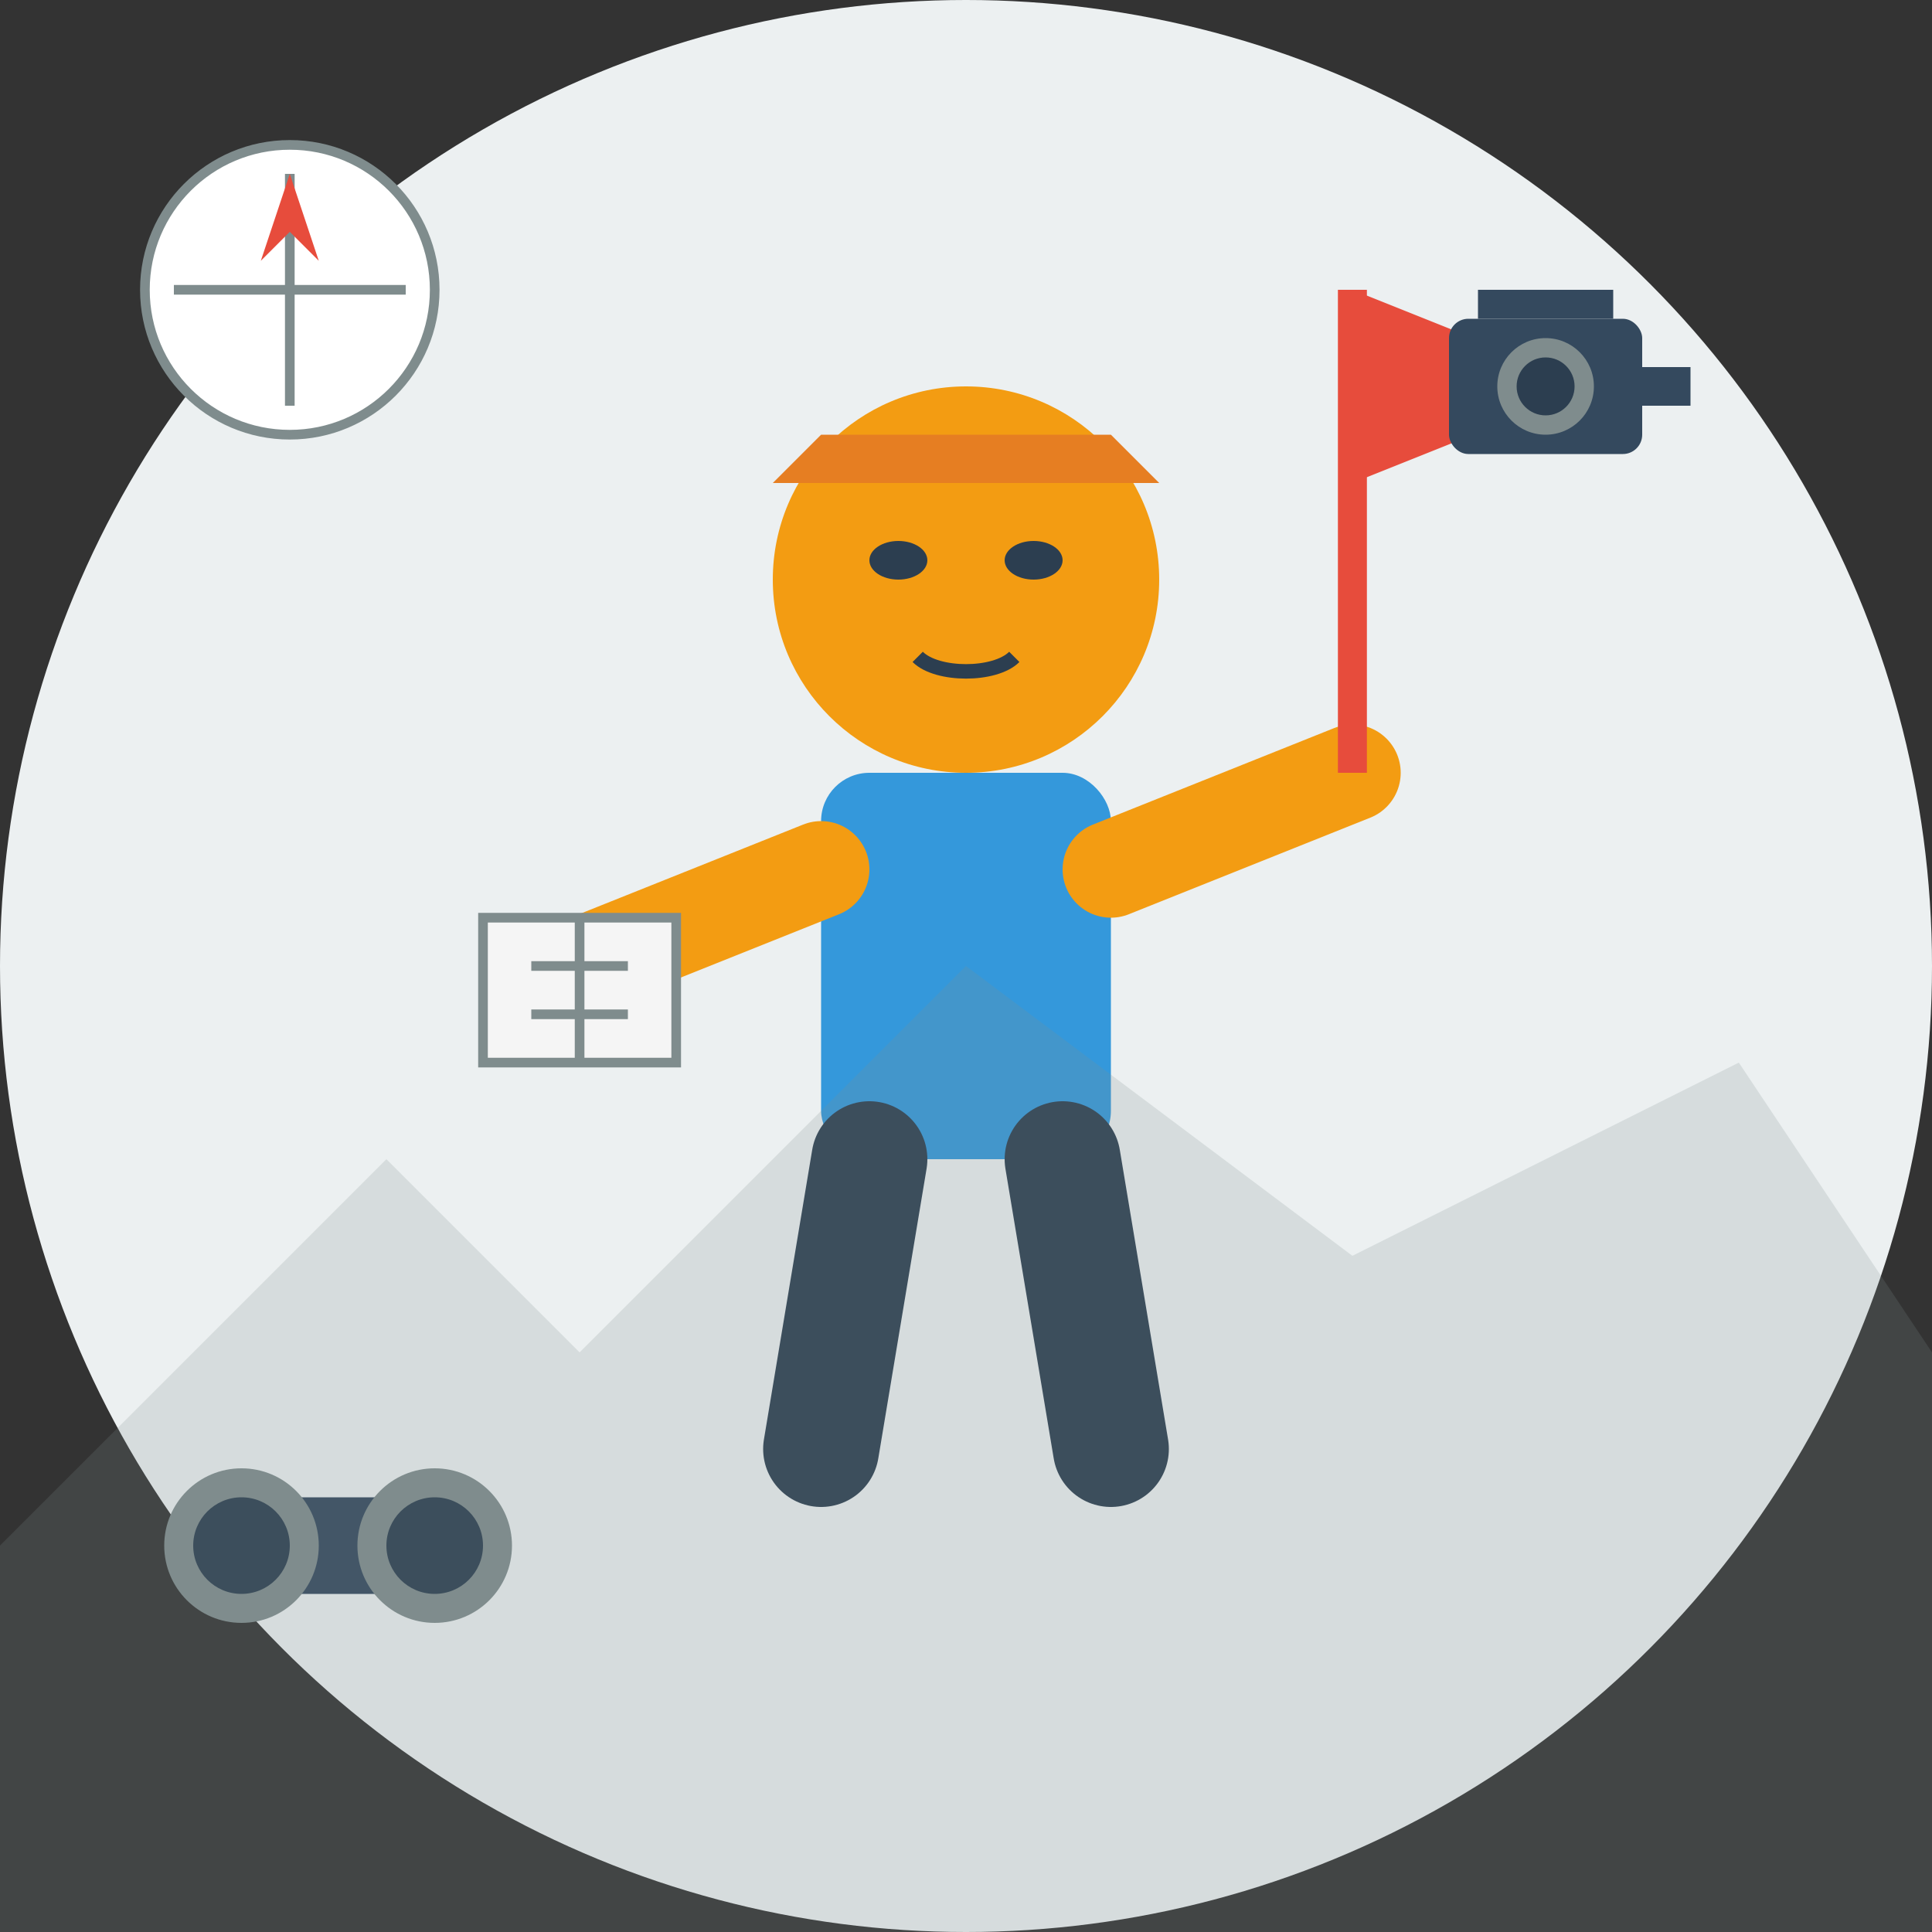 <svg xmlns="http://www.w3.org/2000/svg" viewBox="0 0 200 200" width="200" height="200">
  <rect x="0" y="0" width="200" height="200" fill="#333333" stroke="none"/>
  <!-- Background circle -->
  <circle cx="100" cy="100" r="100" fill="#ecf0f1"/>
  
  <!-- Guide figure -->
  <g transform="translate(100, 100)">
    <!-- Head -->
    <circle cx="0" cy="-40" r="20" fill="#f39c12"/>
    
    <!-- Tour guide hat -->
    <path d="M-15,-55 L15,-55 L20,-50 L-20,-50 Z" fill="#e67e22"/>
    
    <!-- Facial features (simplified) -->
    <ellipse cx="-7" cy="-42" rx="3" ry="2" fill="#2c3e50"/>
    <ellipse cx="7" cy="-42" rx="3" ry="2" fill="#2c3e50"/>
    <path d="M-5,-32 C-3,-30 3,-30 5,-32" stroke="#2c3e50" stroke-width="1.5" fill="none"/>
    
    <!-- Body -->
    <rect x="-15" y="-20" width="30" height="40" fill="#3498db" rx="5" ry="5"/>
    
    <!-- Arms -->
    <line x1="-15" y1="-10" x2="-40" y2="0" stroke="#f39c12" stroke-width="10" stroke-linecap="round"/>
    <line x1="15" y1="-10" x2="40" y2="-20" stroke="#f39c12" stroke-width="10" stroke-linecap="round"/>
    
    <!-- Legs -->
    <line x1="-10" y1="20" x2="-15" y2="50" stroke="#2c3e50" stroke-width="12" stroke-linecap="round"/>
    <line x1="10" y1="20" x2="15" y2="50" stroke="#2c3e50" stroke-width="12" stroke-linecap="round"/>
    
    <!-- Tour pointer/flag -->
    <line x1="40" y1="-20" x2="40" y2="-70" stroke="#e74c3c" stroke-width="3"/>
    <path d="M40,-70 L65,-60 L40,-50 Z" fill="#e74c3c"/>
    
    <!-- Map in other hand -->
    <rect x="-50" y="-5" width="20" height="15" fill="#f5f5f5" stroke="#7f8c8d" stroke-width="1"/>
    <line x1="-45" y1="0" x2="-35" y2="0" stroke="#7f8c8d" stroke-width="1"/>
    <line x1="-45" y1="5" x2="-35" y2="5" stroke="#7f8c8d" stroke-width="1"/>
    <line x1="-40" y1="-5" x2="-40" y2="10" stroke="#7f8c8d" stroke-width="1"/>
  </g>
  
  <!-- Decorative elements -->
  
  <!-- Compass rose -->
  <g transform="translate(30, 30)">
    <circle cx="0" cy="0" r="15" fill="#ffffff" stroke="#7f8c8d" stroke-width="1"/>
    <line x1="0" y1="-12" x2="0" y2="12" stroke="#7f8c8d" stroke-width="1"/>
    <line x1="-12" y1="0" x2="12" y2="0" stroke="#7f8c8d" stroke-width="1"/>
    <polygon points="0,-12 3,-3 0,-6 -3,-3" fill="#e74c3c"/>
  </g>
  
  <!-- Camera -->
  <g transform="translate(160, 40)">
    <rect x="-10" y="-7" width="20" height="14" fill="#34495e" rx="2" ry="2"/>
    <rect x="-7" y="-10" width="14" height="3" fill="#34495e"/>
    <circle cx="0" cy="0" r="5" fill="#7f8c8d"/>
    <circle cx="0" cy="0" r="3" fill="#2c3e50"/>
    <rect x="10" y="-2" width="5" height="4" fill="#34495e"/>
  </g>
  
  <!-- Binoculars -->
  <g transform="translate(35, 160)">
    <rect x="-15" y="-5" width="30" height="10" fill="#34495e" rx="2" ry="2"/>
    <circle cx="-10" cy="0" r="8" fill="#7f8c8d"/>
    <circle cx="10" cy="0" r="8" fill="#7f8c8d"/>
    <circle cx="-10" cy="0" r="5" fill="#2c3e50"/>
    <circle cx="10" cy="0" r="5" fill="#2c3e50"/>
  </g>
  
  <!-- Mountains silhouette at bottom -->
  <path d="M0,160 L40,120 L60,140 L100,100 L140,130 L180,110 L200,140 L200,200 L0,200 Z" fill="#7f8c8d" opacity="0.2"/>
</svg>
